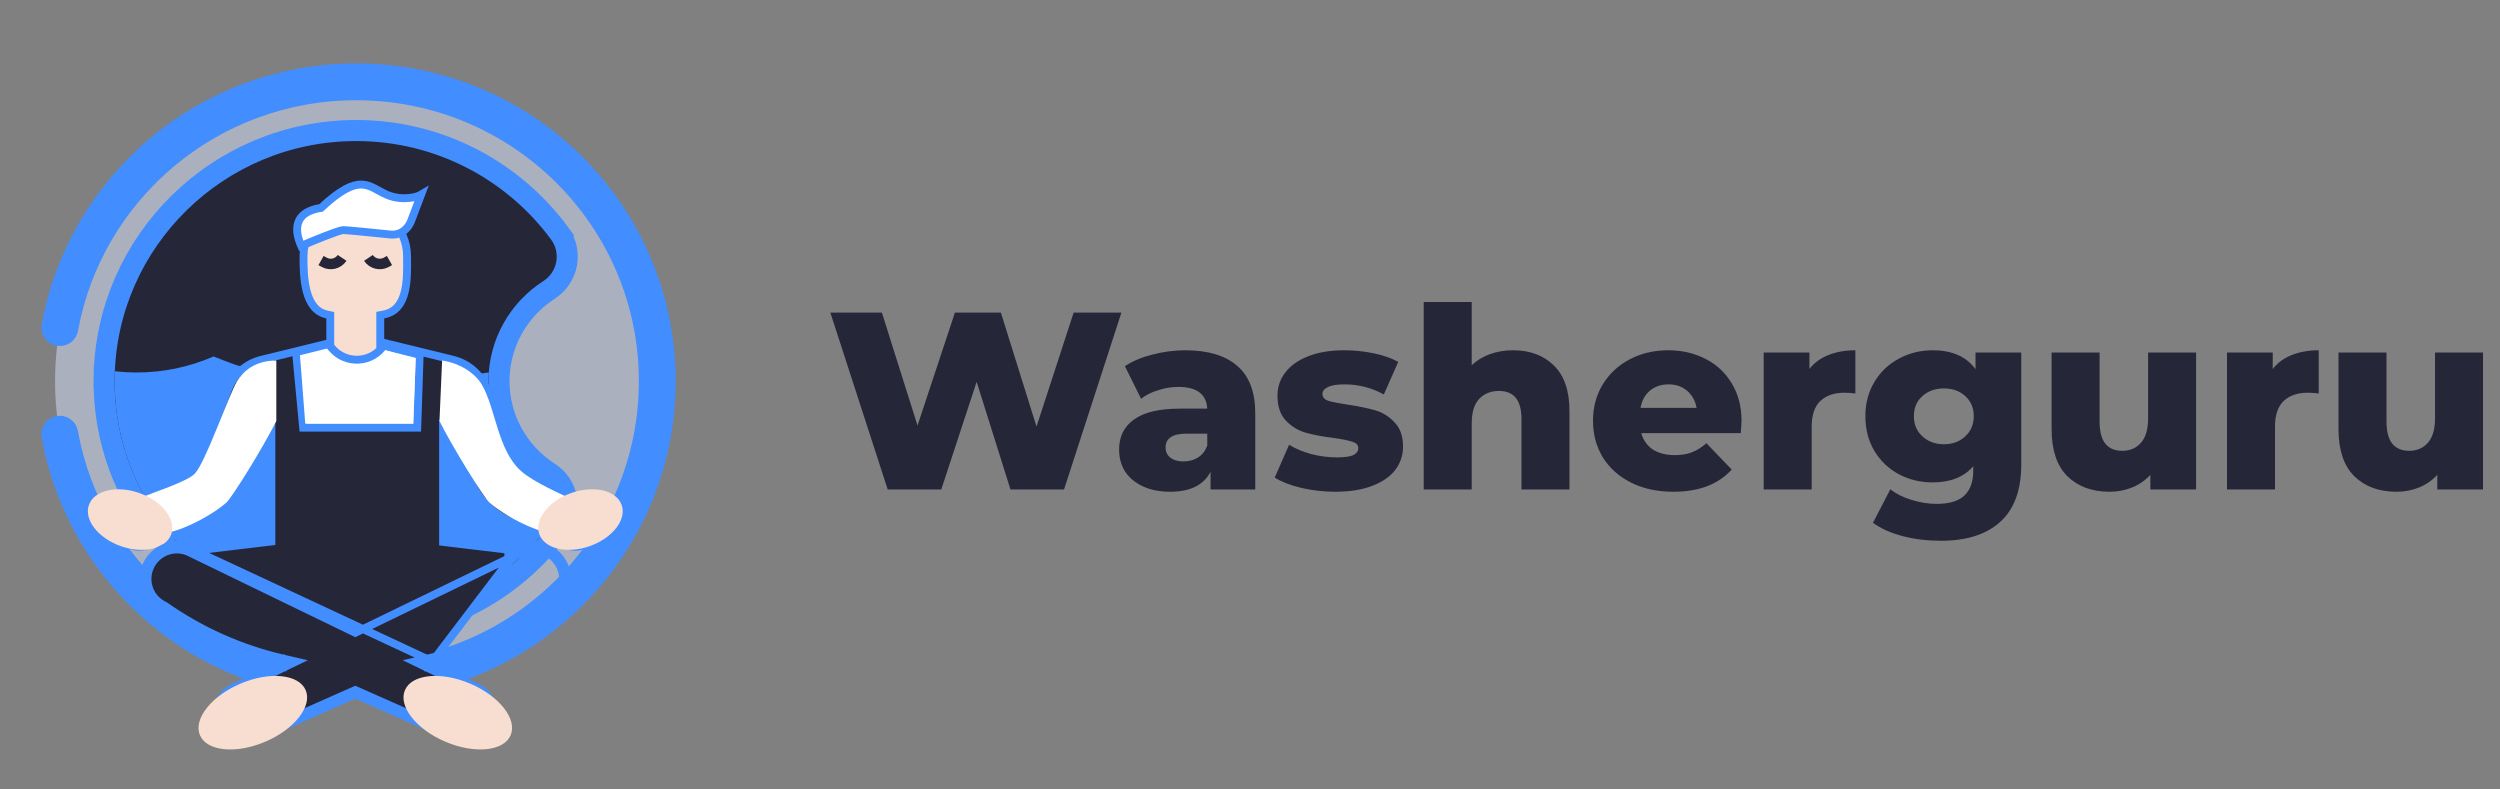 <?xml version="1.0" encoding="UTF-8"?> <svg xmlns="http://www.w3.org/2000/svg" width="475" height="150" viewBox="0 0 475 150" fill="none"><rect x="0" y="0" width="475" height="150" fill="#808080" stroke="none"/> <path d="M213.064 59.4L202.168 93H191.992L185.56 72.552L178.84 93H168.664L157.768 59.4H167.56L174.328 80.856L181.432 59.4H190.168L196.936 81.048L203.992 59.4H213.064ZM225.204 66.552C229.524 66.552 232.82 67.544 235.092 69.528C237.364 71.48 238.5 74.488 238.5 78.552V93H230.004V89.64C228.692 92.168 226.132 93.432 222.324 93.432C220.308 93.432 218.564 93.08 217.092 92.376C215.62 91.672 214.5 90.728 213.732 89.544C212.996 88.328 212.628 86.952 212.628 85.416C212.628 82.952 213.572 81.048 215.46 79.704C217.348 78.328 220.26 77.64 224.196 77.64H229.38C229.22 74.888 227.38 73.512 223.859 73.512C222.612 73.512 221.348 73.72 220.068 74.136C218.788 74.52 217.7 75.064 216.804 75.768L213.732 69.576C215.172 68.616 216.916 67.88 218.964 67.368C221.044 66.824 223.124 66.552 225.204 66.552ZM224.868 87.672C225.924 87.672 226.852 87.416 227.652 86.904C228.452 86.392 229.028 85.64 229.38 84.648V82.392H225.444C222.788 82.392 221.46 83.272 221.46 85.032C221.46 85.832 221.764 86.472 222.372 86.952C222.98 87.432 223.812 87.672 224.868 87.672ZM253.712 93.432C251.536 93.432 249.392 93.192 247.28 92.712C245.168 92.2 243.472 91.544 242.192 90.744L244.928 84.504C246.112 85.24 247.52 85.832 249.152 86.28C250.784 86.696 252.4 86.904 254 86.904C255.472 86.904 256.512 86.76 257.12 86.472C257.76 86.152 258.08 85.704 258.08 85.128C258.08 84.552 257.696 84.152 256.928 83.928C256.192 83.672 255.008 83.432 253.376 83.208C251.296 82.952 249.52 82.616 248.048 82.2C246.608 81.784 245.36 81.016 244.304 79.896C243.248 78.776 242.72 77.208 242.72 75.192C242.72 73.528 243.216 72.056 244.208 70.776C245.2 69.464 246.64 68.44 248.528 67.704C250.448 66.936 252.736 66.552 255.392 66.552C257.28 66.552 259.152 66.744 261.008 67.128C262.864 67.512 264.416 68.056 265.664 68.76L262.928 74.952C260.624 73.672 258.128 73.032 255.44 73.032C254 73.032 252.944 73.208 252.272 73.56C251.6 73.88 251.264 74.312 251.264 74.856C251.264 75.464 251.632 75.896 252.368 76.152C253.104 76.376 254.32 76.616 256.016 76.872C258.16 77.192 259.936 77.56 261.344 77.976C262.752 78.392 263.968 79.16 264.992 80.28C266.048 81.368 266.576 82.904 266.576 84.888C266.576 86.52 266.08 87.992 265.088 89.304C264.096 90.584 262.624 91.592 260.672 92.328C258.752 93.064 256.432 93.432 253.712 93.432ZM287.45 66.552C290.682 66.552 293.274 67.512 295.226 69.432C297.21 71.352 298.202 74.248 298.202 78.12V93H289.082V79.608C289.082 76.056 287.658 74.28 284.81 74.28C283.242 74.28 281.978 74.792 281.018 75.816C280.09 76.84 279.626 78.376 279.626 80.424V93H270.506V57.384H279.626V69.384C280.618 68.456 281.786 67.752 283.13 67.272C284.474 66.792 285.914 66.552 287.45 66.552ZM330.895 80.04C330.895 80.104 330.847 80.856 330.751 82.296H311.839C312.223 83.64 312.959 84.68 314.047 85.416C315.167 86.12 316.559 86.472 318.223 86.472C319.471 86.472 320.543 86.296 321.439 85.944C322.367 85.592 323.295 85.016 324.223 84.216L329.023 89.208C326.495 92.024 322.799 93.432 317.935 93.432C314.895 93.432 312.223 92.856 309.919 91.704C307.615 90.552 305.823 88.952 304.543 86.904C303.295 84.856 302.671 82.536 302.671 79.944C302.671 77.384 303.279 75.096 304.495 73.08C305.743 71.032 307.455 69.432 309.631 68.28C311.807 67.128 314.255 66.552 316.975 66.552C319.567 66.552 321.919 67.096 324.031 68.184C326.143 69.24 327.807 70.792 329.023 72.84C330.271 74.856 330.895 77.256 330.895 80.04ZM317.023 73.032C315.615 73.032 314.431 73.432 313.471 74.232C312.543 75.032 311.951 76.12 311.695 77.496H322.351C322.095 76.12 321.487 75.032 320.527 74.232C319.599 73.432 318.431 73.032 317.023 73.032ZM343.788 70.104C344.716 68.92 345.916 68.04 347.388 67.464C348.892 66.856 350.604 66.552 352.524 66.552V74.76C351.692 74.664 351.004 74.616 350.46 74.616C348.508 74.616 346.972 75.144 345.852 76.2C344.764 77.256 344.22 78.872 344.22 81.048V93H335.1V66.984H343.788V70.104ZM384.037 66.984V88.248C384.037 93.08 382.725 96.696 380.101 99.096C377.477 101.528 373.701 102.744 368.773 102.744C366.213 102.744 363.813 102.456 361.573 101.88C359.333 101.304 357.429 100.456 355.861 99.336L359.173 92.952C360.229 93.816 361.557 94.488 363.157 94.968C364.789 95.48 366.389 95.736 367.957 95.736C370.357 95.736 372.117 95.208 373.237 94.152C374.357 93.096 374.917 91.528 374.917 89.448V88.584C373.157 90.632 370.581 91.656 367.189 91.656C364.885 91.656 362.757 91.144 360.805 90.12C358.853 89.064 357.301 87.592 356.149 85.704C354.997 83.784 354.421 81.576 354.421 79.08C354.421 76.616 354.997 74.44 356.149 72.552C357.301 70.632 358.853 69.16 360.805 68.136C362.757 67.08 364.885 66.552 367.189 66.552C370.901 66.552 373.621 67.752 375.349 70.152V66.984H384.037ZM369.349 84.408C370.981 84.408 372.325 83.912 373.381 82.92C374.469 81.928 375.013 80.648 375.013 79.08C375.013 77.512 374.485 76.248 373.429 75.288C372.373 74.296 371.013 73.8 369.349 73.8C367.685 73.8 366.309 74.296 365.221 75.288C364.165 76.248 363.637 77.512 363.637 79.08C363.637 80.648 364.181 81.928 365.269 82.92C366.357 83.912 367.717 84.408 369.349 84.408ZM417.257 66.984V93H408.569V90.216C407.609 91.272 406.457 92.072 405.113 92.616C403.769 93.16 402.345 93.432 400.841 93.432C397.481 93.432 394.793 92.44 392.777 90.456C390.793 88.472 389.801 85.496 389.801 81.528V66.984H398.921V80.04C398.921 81.992 399.289 83.416 400.025 84.312C400.761 85.208 401.833 85.656 403.241 85.656C404.681 85.656 405.849 85.16 406.745 84.168C407.673 83.144 408.137 81.592 408.137 79.512V66.984H417.257ZM431.819 70.104C432.747 68.92 433.947 68.04 435.419 67.464C436.923 66.856 438.635 66.552 440.555 66.552V74.76C439.723 74.664 439.035 74.616 438.491 74.616C436.539 74.616 435.003 75.144 433.883 76.2C432.795 77.256 432.251 78.872 432.251 81.048V93H423.131V66.984H431.819V70.104ZM471.772 66.984V93H463.084V90.216C462.124 91.272 460.972 92.072 459.628 92.616C458.284 93.16 456.86 93.432 455.356 93.432C451.996 93.432 449.308 92.44 447.292 90.456C445.308 88.472 444.316 85.496 444.316 81.528V66.984H453.436V80.04C453.436 81.992 453.804 83.416 454.54 84.312C455.276 85.208 456.348 85.656 457.756 85.656C459.196 85.656 460.364 85.16 461.26 84.168C462.188 83.144 462.652 81.592 462.652 79.512V66.984H471.772Z" fill="#252638"></path> <path d="M67.672 129.306C36.075 129.306 10.461 103.84 10.461 72.427C10.461 41.013 36.075 15.547 67.672 15.547C99.269 15.547 124.883 41.013 124.883 72.427C124.883 103.84 99.269 129.306 67.672 129.306Z" fill="#D6E2FF" fill-opacity="0.49"></path> <path d="M104.327 55.074L104.327 55.074C107.98 52.73 108.881 47.8 106.311 44.316L104.701 45.503L106.311 44.316C97.592 32.494 83.519 24.801 67.672 24.801C41.526 24.801 20.194 45.744 19.786 71.671L21.786 71.703L19.786 71.671C19.372 98.007 40.764 119.811 67.23 120.05C83.273 120.195 97.541 112.452 106.339 100.499C108.906 97.011 107.949 92.103 104.328 89.78C98.592 86.1 94.808 79.7 94.808 72.427C94.808 65.154 98.592 58.754 104.327 55.074Z" fill="#252638" stroke="#428DFF" stroke-width="4"></path> <path d="M103.277 91.482C105.942 93.186 106.594 96.78 104.722 99.322C96.366 110.669 82.87 118.052 67.672 118.052C42.367 118.052 21.78 97.585 21.78 72.427C21.78 71.793 21.794 71.162 21.82 70.533C23.206 70.692 24.596 70.771 25.987 70.771C30.957 70.771 35.925 69.756 40.574 67.728L43.046 68.692C51.923 72.151 61.809 72.001 70.574 68.274L71.858 67.728L73.142 68.274C79.403 70.938 86.237 71.775 92.868 70.773C92.828 71.319 92.808 71.869 92.808 72.427C92.808 80.425 96.979 87.455 103.277 91.482Z" fill="#428DFF"></path> <path d="M11.356 82.501C16.139 109.109 39.533 129.306 67.672 129.306C99.269 129.306 124.883 103.84 124.883 72.427C124.883 41.013 99.269 15.547 67.672 15.547C39.574 15.547 16.209 35.686 11.378 62.236" stroke="#428DFF" stroke-width="7" stroke-miterlimit="10" stroke-linecap="round" stroke-linejoin="round"></path> <path d="M45.631 89.279C47.965 89.279 49.858 87.397 49.858 85.076C49.858 82.756 47.965 80.874 45.631 80.874C43.297 80.874 41.404 82.756 41.404 85.076C41.404 87.397 43.297 89.279 45.631 89.279Z" fill="white"></path> <path d="M74.893 98.683C79.265 98.683 82.809 95.16 82.809 90.813C82.809 86.466 79.265 82.942 74.893 82.942C70.521 82.942 66.976 86.466 66.976 90.813C66.976 95.16 70.521 98.683 74.893 98.683Z" fill="white"></path> <g clip-path="url(#clip0_7_2)"> <path d="M100.884 90.678L100.883 90.678C99.083 89.694 97.695 88.098 96.975 86.175L100.884 90.678ZM100.884 90.678L111.017 96.209C113.022 97.304 113.775 99.804 112.716 101.816C111.779 103.598 109.639 104.368 107.783 103.591L107.783 103.591L97.209 99.17L97.208 99.17C94.278 97.946 91.838 95.793 90.256 93.038C90.256 93.038 90.256 93.038 90.256 93.038L85.585 84.903L84.185 82.464V85.277V102.301V102.966L84.845 103.046L96.584 104.453V108.749L67.504 123.322L38.432 108.749V104.453L50.903 102.961L51.564 102.882V102.216V85.281V82.469L50.164 84.908L45.493 93.042C45.493 93.042 45.493 93.042 45.493 93.043C43.91 95.793 41.467 97.95 38.54 99.174C38.54 99.174 38.54 99.174 38.54 99.174L27.966 103.595L27.965 103.595C26.11 104.372 23.97 103.603 23.033 101.821C21.969 99.798 22.724 97.3 24.726 96.209L24.727 96.209L34.861 90.678L34.861 90.678C36.662 89.694 38.05 88.097 38.77 86.175L43.343 73.983C44.395 71.178 46.762 69.075 49.671 68.363L49.672 68.363L64.273 64.784L64.274 64.784C65.449 64.495 66.653 64.367 67.852 64.399L67.872 64.4L67.892 64.399C69.092 64.367 70.295 64.495 71.471 64.784L71.471 64.784L86.073 68.363L86.073 68.363C88.979 69.075 91.349 71.179 92.401 73.983L96.975 86.175L100.884 90.678Z" fill="#252638" stroke="#428DFF" stroke-width="1.5"></path> <path d="M37 90C35.4 91.6 29.167 93.5 27 94.5L31 101C31.5 102 39 99 43 95.5C44.085 94.55 50 85 52.5 80V68.5C48.5 68.5 46.2 70.5 45 72.5C43.5 75 39 88 37 90Z" fill="white"></path> <path d="M99 89.5C101.393 91.627 106.833 94 109 95L105 101C104.5 102 97 99 93 95.5C91.915 94.55 86 85 83.5 80L84 68.5C87.5 69 90.3 71 91.5 73C94.2 77.5 94.5 85.5 99 89.5Z" fill="white"></path> <path d="M26.508 93.687C22.191 92.147 17.887 93.153 16.896 95.933C15.905 98.713 18.602 102.215 22.919 103.754C27.237 105.293 31.541 104.288 32.532 101.508C33.523 98.728 30.826 95.226 26.508 93.687Z" fill="#F7DED0"></path> <path d="M62.75 60.5V59.889L62.151 59.765C60.02 59.327 58.882 57.623 58.276 55.369C57.671 53.112 57.666 50.524 57.666 48.705C57.666 43.283 62.082 38.867 67.504 38.867C72.929 38.867 77.341 43.283 77.341 48.705C77.341 48.979 77.343 49.268 77.346 49.568C77.361 51.328 77.38 53.48 76.913 55.402C76.643 56.514 76.221 57.492 75.583 58.243C74.956 58.981 74.092 59.533 72.862 59.763L72.25 59.877V60.5V64.937V65.508L72.801 65.66L79.731 67.566L79.275 81.25H57.599L56.304 67.532L62.227 65.652L62.75 65.486V64.937V60.5Z" fill="#F7DED0" stroke="#428DFF" stroke-width="1.5"></path> <path d="M79 68L73 66.5C70.512 69.735 65.606 69.648 63.233 66.327L63 66L57 67.5L58 80.5H78.5L79 68Z" fill="white"></path> <path d="M61 49.5L61.572 49.822C62.754 50.486 64.248 50.128 65 49V49" stroke="#252638" stroke-width="2"></path> <path d="M74 49.5L73.428 49.822C72.246 50.486 70.752 50.128 70 49V49" stroke="#252638" stroke-width="2"></path> <path d="M62.5 65.5L63.084 66.182C65.784 69.332 70.757 68.99 73 65.5V65.5" stroke="#428DFF" stroke-width="1.5"></path> <path d="M82.153 125.676C90.01 123.761 97.441 120.39 104.059 115.734C106.325 114.671 107.731 112.473 107.731 110C107.735 106.498 104.885 103.648 101.382 103.648C100.332 103.648 99.312 103.915 98.257 104.486L82.153 125.676ZM82.153 125.676L81.323 125.274L81.303 125.314L80.996 125.948L81.165 126.679L81.596 126.579C81.754 126.543 81.911 126.506 82.068 126.468L90.664 130.636C92.566 131.534 93.73 133.364 93.73 135.413C93.73 138.331 91.354 140.707 88.436 140.707C87.691 140.707 86.971 140.555 86.294 140.25L67.504 131.928L48.722 140.245C48.036 140.555 47.312 140.707 46.571 140.707C43.653 140.707 41.277 138.331 41.277 135.413C41.277 133.359 42.442 131.534 44.322 130.645L52.936 126.468C53.108 126.509 53.281 126.55 53.454 126.59L53.838 126.679L54.007 125.948L53.733 125.384L53.68 125.274L52.851 125.676C44.982 123.752 37.539 120.375 30.906 115.717C28.683 114.671 27.273 112.473 27.273 110C27.273 106.498 30.122 103.648 33.625 103.648C34.679 103.648 35.7 103.914 36.657 104.44L82.153 125.676ZM98.585 105.161L98.6 105.154L98.615 105.146C99.571 104.627 100.469 104.398 101.382 104.398C104.471 104.398 106.984 106.912 106.981 109.999V110C106.981 112.178 105.746 114.114 103.74 115.055L103.681 115.083L103.627 115.121C96.885 119.864 89.289 123.258 81.258 125.118L80.827 125.218L78.758 125.697L80.669 126.623L90.337 131.311L90.337 131.311L90.344 131.315C91.988 132.091 92.98 133.659 92.98 135.413C92.98 137.917 90.94 139.957 88.436 139.957C87.796 139.957 87.181 139.826 86.602 139.566L86.597 139.564L67.807 131.242L67.504 131.108L67.2 131.242L48.418 139.56L48.414 139.562C47.826 139.827 47.207 139.957 46.571 139.957C44.067 139.957 42.027 137.917 42.027 135.413C42.027 133.654 43.021 132.09 44.643 131.323L44.643 131.323L44.649 131.32L54.334 126.623L56.245 125.697L54.176 125.218L53.792 125.129C45.732 123.262 38.108 119.858 31.337 115.103L31.284 115.066L31.225 115.038C29.263 114.115 28.023 112.18 28.023 110C28.023 106.912 30.537 104.398 33.625 104.398C34.548 104.398 35.445 104.63 36.296 105.097L36.313 105.106L36.33 105.114L67.176 120.076L67.504 120.235L67.831 120.076L98.585 105.161Z" fill="#252638" stroke="#428DFF" stroke-width="1.5"></path> <path d="M58.08 131.135C56.781 128.086 51.231 127.53 45.684 129.893C40.137 132.256 36.693 136.643 37.992 139.692C39.291 142.741 44.84 143.297 50.388 140.934C55.935 138.571 59.379 134.184 58.08 131.135Z" fill="#F7DED0"></path> <path d="M89.332 129.889C83.785 127.526 78.235 128.082 76.936 131.131C75.637 134.181 79.081 138.568 84.629 140.931C90.176 143.294 95.725 142.738 97.024 139.689C98.323 136.64 94.879 132.252 89.332 129.889Z" fill="#F7DED0"></path> <path d="M118.111 95.931C117.12 93.151 112.816 92.145 108.499 93.684C104.181 95.224 101.484 98.725 102.475 101.505C103.467 104.285 107.77 105.291 112.088 103.752C116.406 102.212 119.102 98.711 118.111 95.931Z" fill="#F7DED0"></path> <path d="M61 39.5C54.5 40.5 56.727 45.554 57.227 46.721C59.56 45.721 64.427 43.721 65.227 43.721C65.914 43.721 70.823 44.212 74.203 44.562C75.177 44.663 76.148 44.359 76.89 43.72C77.439 43.248 77.862 42.645 78.118 41.968L80 37C79.167 37.5 76.3 38.2 73.5 37C70 35.5 68.5 32.5 61 39.5Z" fill="white" stroke="#428DFF" stroke-width="1.5"></path> </g> <defs> <clipPath id="clip0_7_2"> <rect width="133" height="115" fill="white" transform="translate(1 30)"></rect> </clipPath> </defs> </svg> 